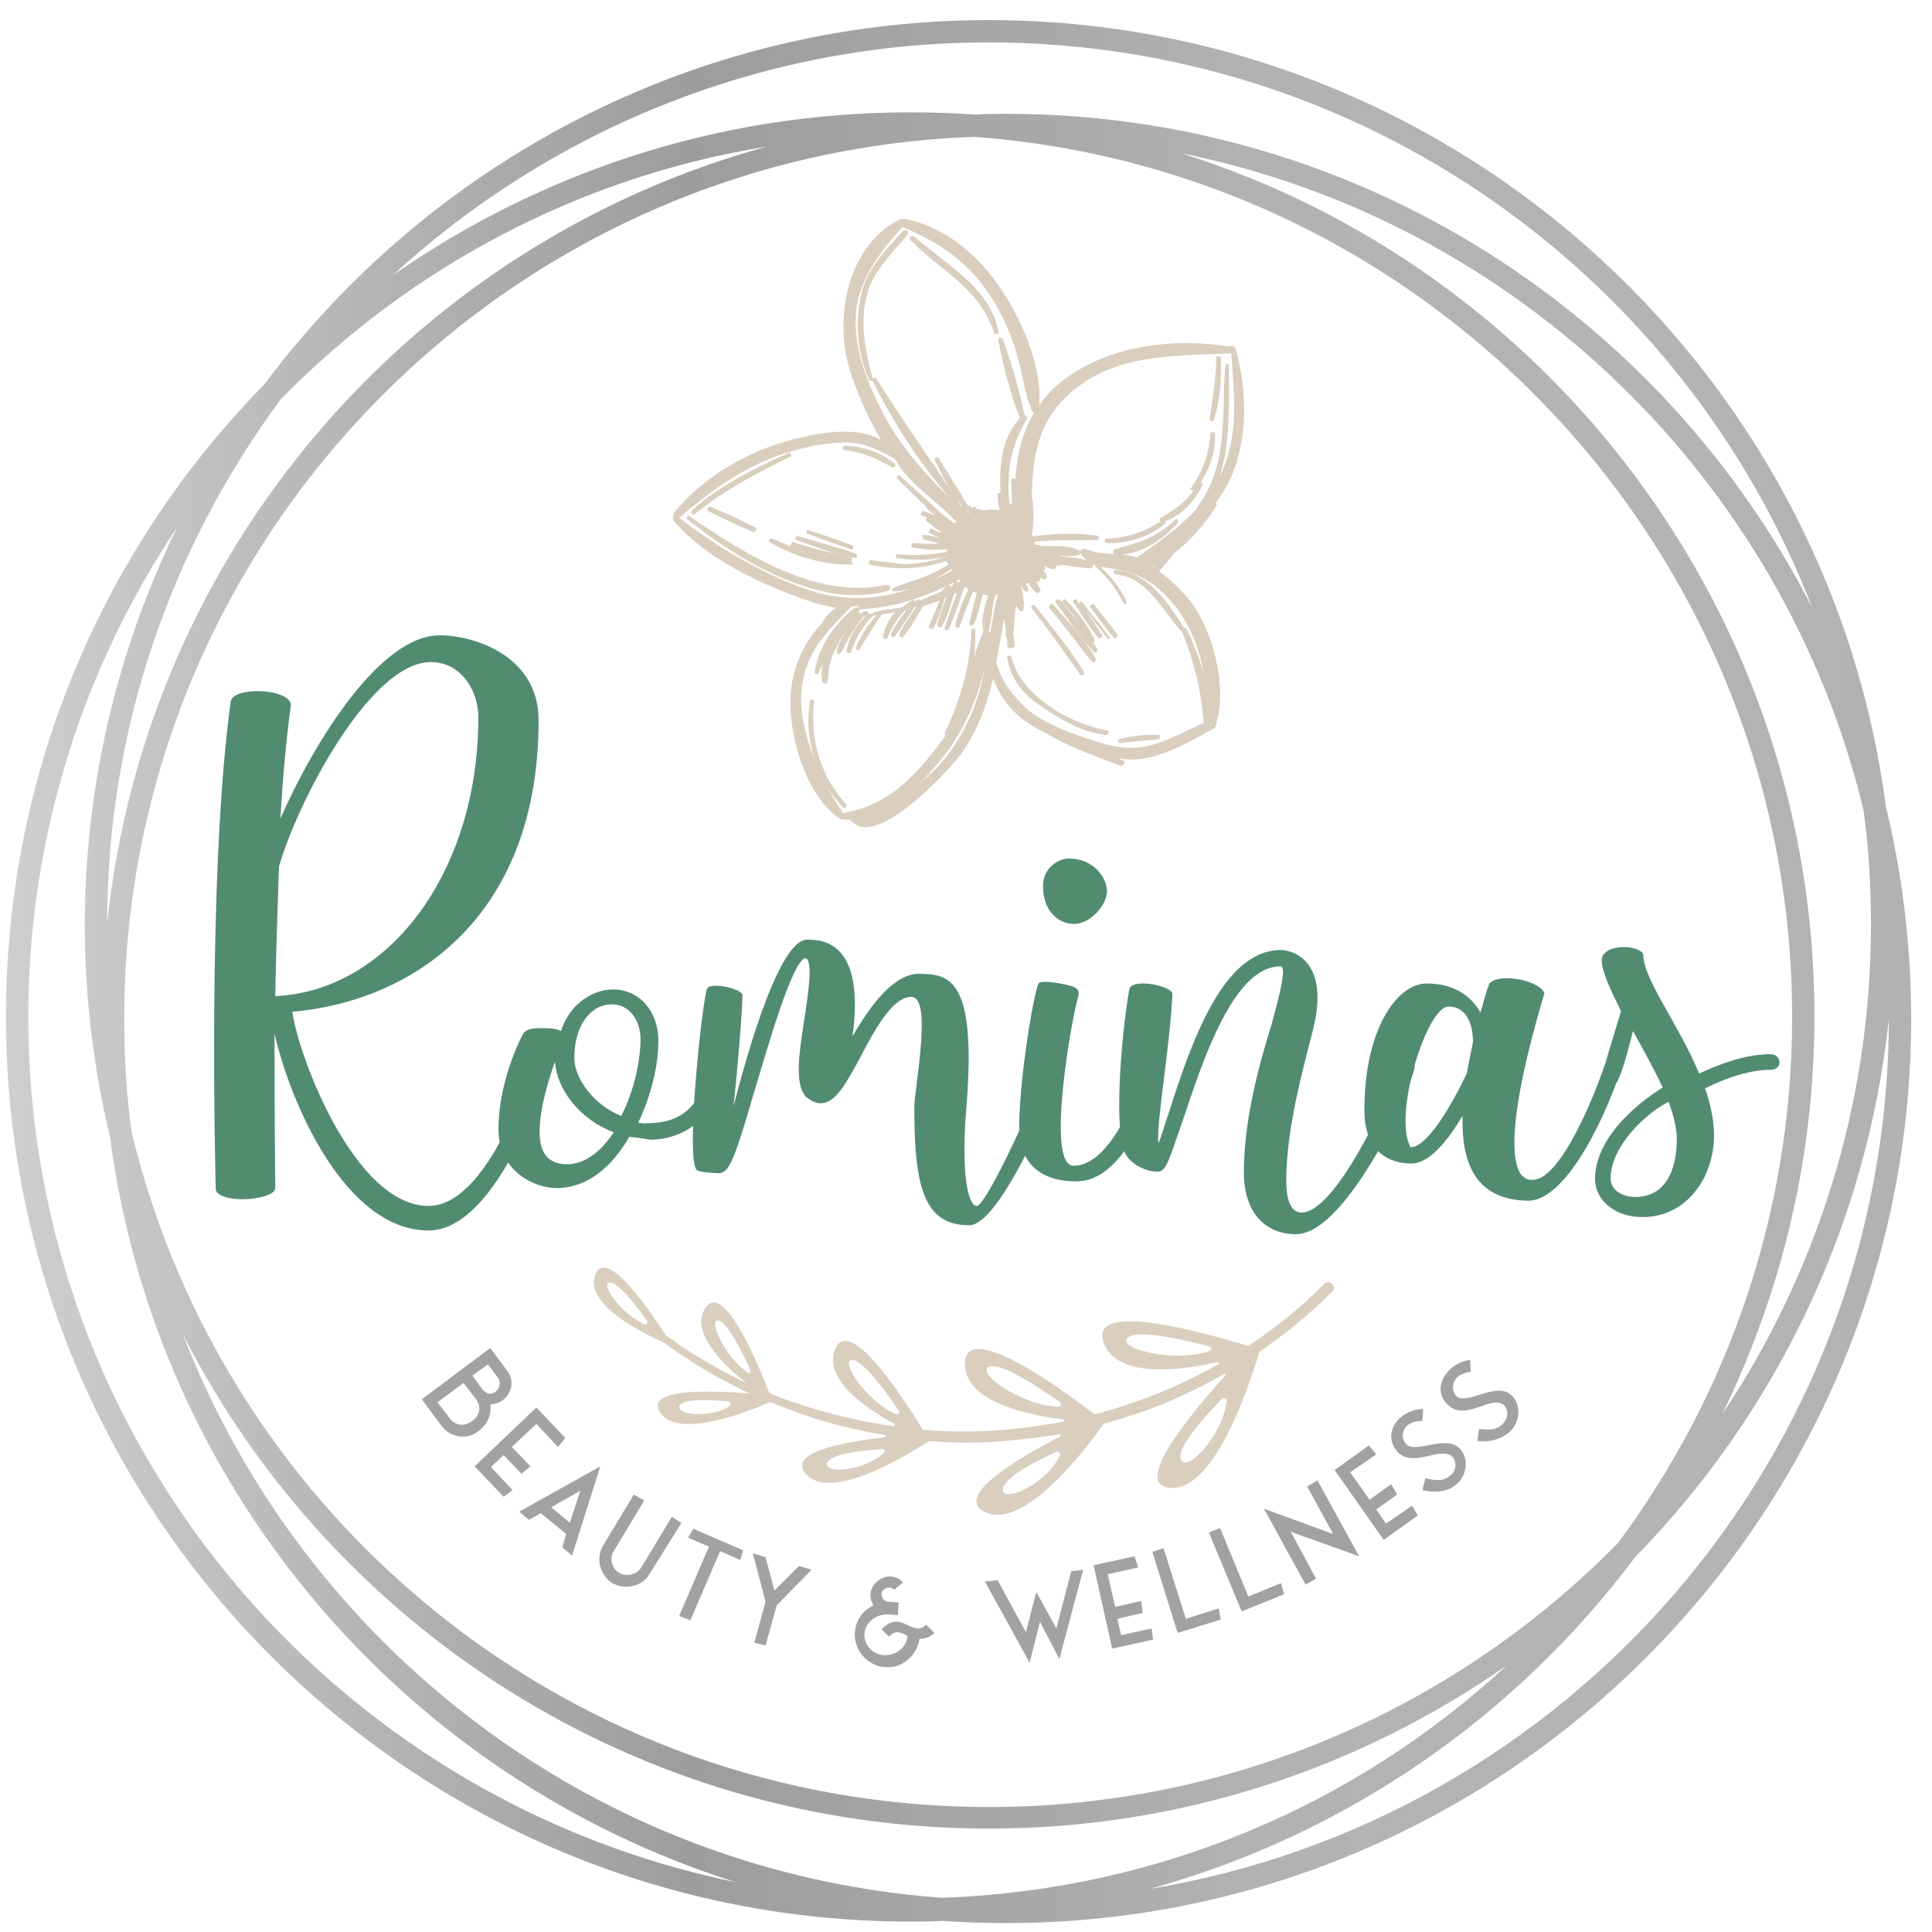 <?xml version="1.0" encoding="utf-8"?>
<!-- Generator: Adobe Illustrator 26.2.1, SVG Export Plug-In . SVG Version: 6.00 Build 0)  -->
<svg version="1.1" id="Ebene_1" xmlns="http://www.w3.org/2000/svg" xmlns:xlink="http://www.w3.org/1999/xlink" x="0px" y="0px"
	 viewBox="0 0 259.7 259.7" style="enable-background:new 0 0 259.7 259.7;" xml:space="preserve">
<style type="text/css">
	.st0{fill:url(#SVGID_1_);}
	.st1{fill:#A3A2A2;}
	.st2{fill:#DACEBF;}
	.st3{fill:#518C71;}
</style>
<linearGradient id="SVGID_1_" gradientUnits="userSpaceOnUse" x1="0.783" y1="130.598" x2="256.857" y2="130.598">
	<stop  offset="5.618000e-03" style="stop-color:#CECECE"/>
	<stop  offset="0.36" style="stop-color:#9D9D9C"/>
	<stop  offset="0.545" style="stop-color:#AAA9A9"/>
	<stop  offset="0.652" style="stop-color:#B2B2B2"/>
	<stop  offset="0.865" style="stop-color:#B4B4B4"/>
	<stop  offset="1" style="stop-color:#B2B2B2"/>
	<stop  offset="1" style="stop-color:#DADADA"/>
</linearGradient>
<path class="st0" d="M253.5,108.4C245.7,48.9,194.6,2.7,132.9,2.7C93.1,2.7,57.7,22,35.5,51.7C14,73.6,0.8,103.6,0.8,136.7
	c0,67,54.5,121.6,121.6,121.6c1.4,0,2.8,0,4.2-0.1c2.9,0.2,5.8,0.3,8.7,0.3c67,0,121.6-54.5,121.6-121.6
	C256.9,127.1,255.7,117.5,253.5,108.4z M251.5,124.3c0,24.3-7.4,47-20,65.8c7.9-16.2,12.4-34.3,12.4-53.5
	c0-54.3-35.8-100.5-85.1-116c45.1,9.1,81,43.9,91.7,88.3C251.2,114,251.5,119.1,251.5,124.3z M126.6,255.1
	c-46.6-3.4-85.8-33.8-102-75.7c20.1,39.4,61.1,66.4,108.3,66.4c25.9,0,49.8-8.1,69.6-21.9C182.4,242.5,155.8,254.1,126.6,255.1z
	 M132.9,242.9c-55.8,0-102.7-38.7-115.2-90.7c-0.7-5-1-10.1-1-15.3c0-64,50.9-116.3,114.3-118.5c61.3,4.5,109.9,55.8,109.9,118.3
	c0,26.5-8.7,50.9-23.4,70.7C196,229.3,166,242.9,132.9,242.9z M103.1,19.7C55.6,32.7,19.6,73.9,14.4,124.2
	c0-26.4,8.7-50.8,23.4-70.6C55.1,36,77.7,23.8,103.1,19.7z M243.6,81.7c-20.1-39.4-61.1-66.4-108.3-66.4c-1.4,0-2.8,0-4.2,0.1
	c-2.9-0.2-5.8-0.3-8.7-0.3c-25.9,0-49.8,8.1-69.6,21.9c21.1-19.4,49.3-31.3,80.1-31.3C183.3,5.7,226.5,37.3,243.6,81.7z M3.8,136.7
	c0-24.3,7.4-47,20-65.8c-7.9,16.2-12.4,34.3-12.4,53.5c0,9.8,1.2,19.3,3.4,28.5c6.2,47.3,39.7,86.1,84.1,100.1
	C44.7,241.9,3.8,194,3.8,136.7z M154.6,253.9c26.4-7.3,49.2-23.2,65.2-44.6c18.7-19.1,31.1-44.3,34.1-72.3
	C253.8,195.8,210.8,244.6,154.6,253.9z"/>
<g>
	<path class="st1" d="M59.3,191.6l-2.6-3.5l9.2-6.9l2.3,3.1c0.9,1.2,0.7,2.9-0.6,3.9c-0.5,0.4-1.1,0.5-1.7,0.6
		c0.2,1.2-0.3,2.6-1.5,3.5C62.9,193.6,60.5,193.3,59.3,191.6z M60.5,190.7c0.6,0.8,1.8,1.2,3,0.3c1.2-0.9,1.1-2.1,0.5-2.9l-1.7-2.2
		l-3.5,2.6L60.5,190.7z M65.6,183.4l-2.1,1.5l1.3,1.8c0.4,0.5,1.1,1,1.9,0.3c0.5-0.4,0.6-1.2,0.3-1.7L65.6,183.4z"/>
	<path class="st1" d="M66,197.2l2.9,3.1l-1.2,0.9l-3.9-4.1l8.3-7.9l3.9,4.1l-1,1.2l-2.9-3.1l-3.3,3.1l2.5,2.6l-1.2,1l-2.4-2.5
		L66,197.2z"/>
	<path class="st1" d="M76.9,209.1l-1.3-1.1l0.5-1.8l-3.4-2.8l-1.6,0.9l-1.3-1.1l10.9-6.1L76.9,209.1z M76.6,204.7l1.4-4.3l-3.9,2.2
		L76.6,204.7z"/>
	<path class="st1" d="M87.3,211.6c-0.9,1.6-3.2,2.2-5,1.2c-1.6-1-2.3-3.3-1.2-5.1l4.1-6.8l1.4,0.8l-4.1,6.8
		c-0.6,0.9-0.3,2.3,0.7,2.9c0.9,0.6,2.4,0.3,3-0.7l4.1-6.8l1.3,0.8L87.3,211.6z"/>
	<path class="st1" d="M96.8,208.5l-4,9.3l-1.5-0.6l4-9.3l-2.8-1.2l0.7-1.2l6.7,2.9l-0.4,1.3L96.8,208.5z"/>
	<path class="st1" d="M104.4,215.8l-1.5,5.4l-1.5-0.4l1.5-5.5l-1.7-6.5l1.7,0.5l1.2,4.5l3.3-3.3l1.7,0.5L104.4,215.8z"/>
	<path class="st1" d="M125.6,219.5c-0.5,0.5-1.2,0.8-2,0.8c-0.3,2.1-2.2,4-4.6,3.8c-2.2-0.1-4.2-2.1-4.1-4.6c0.1-1.6,1-3,2.5-3.7
		c-0.3-0.5-0.4-1-0.4-1.5c0.1-1.3,1.3-2.4,2.7-2.4c0.7,0,1.3,0.4,1.7,0.8l-1.2,1c-0.2-0.2-0.4-0.3-0.7-0.3c-0.5,0-1,0.4-1,0.9
		c0,0.4,0.3,1,0.9,1c0.5,0,0.9,0.1,1.4,0.1l-0.1,1.7c-0.5,0-1-0.1-1.4-0.1c-1.6,0-3,1.1-3.1,2.6c-0.1,1.5,1.1,2.8,2.7,2.9
		c1.6,0,2.9-1,3.1-2.6c-0.4-0.2-0.9-0.5-1.4-0.5c-0.4,0-0.8,0.3-1.1,0.6l-1-1c0.6-0.6,1.3-1.1,2.2-1c1,0.1,1.8,0.9,2.7,0.9
		c0.4,0,0.8-0.2,1.1-0.5L125.6,219.5z"/>
	<path class="st1" d="M139.8,218l-1.4,5.5l-6-10.9l1.7-0.2l3.8,7l1.4-5.4l2.7,4.9l2-7.7l1.6-0.2l-3.2,12L139.8,218z"/>
	<path class="st1" d="M150.7,219.8l4.1-0.9l0.2,1.5l-5.5,1.2l-2.5-11.2l5.5-1.2l0.5,1.5l-4.1,0.9l1,4.4l3.5-0.8l0.2,1.6l-3.4,0.8
		L150.7,219.8z"/>
	<path class="st1" d="M163.8,216.2l0.3,1.5l-5.8,1.8l-3.4-10.9l1.5-0.5l3,9.5L163.8,216.2z"/>
	<path class="st1" d="M172.2,212.8l0.4,1.5l-5.7,2.3l-4.4-10.6l1.5-0.6l3.8,9.2L172.2,212.8z"/>
	<path class="st1" d="M173.5,205.9l3.4,6.3l-1.4,0.8l-5.6-10.2l9.3,3.4l-3.5-6.4l1.4-0.8l5.6,10.2L173.5,205.9z"/>
	<path class="st1" d="M186.3,204.8l3.5-2.4l0.8,1.3l-4.6,3.3l-6.6-9.4l4.6-3.3l1,1.2l-3.5,2.4l2.6,3.7l2.9-2.1l0.8,1.4l-2.8,2
		L186.3,204.8z"/>
	<path class="st1" d="M191.2,200.3l0.4-1.6c1.3,0.3,2.4,0.5,3.4-0.4c1-0.9,0.6-2,0.3-2.4c-1.5-1.7-5.4,1.6-7.5-0.8
		c-1.3-1.5-0.9-3.4,0.5-4.6c0.8-0.7,2-1.1,3-1.1l-0.1,1.6c-0.8,0-1.6,0.2-2,0.6c-0.7,0.6-0.9,1.7-0.2,2.5c1.2,1.4,5.5-1.4,7.3,0.7
		c1.3,1.5,0.7,3.7-0.5,4.7C194.6,200.6,192.7,200.7,191.2,200.3z"/>
	<path class="st1" d="M198.6,193.7l0.2-1.6c1.4,0.1,2.4,0.2,3.3-0.8c0.9-1,0.4-2.1,0.1-2.4c-1.7-1.5-5.1,2.2-7.5,0
		c-1.5-1.3-1.3-3.2,0-4.6c0.7-0.8,1.9-1.4,2.9-1.5l0.1,1.6c-0.8,0.1-1.5,0.4-1.9,0.8c-0.6,0.7-0.7,1.8,0,2.5c1.4,1.2,5.3-2,7.3-0.2
		c1.5,1.3,1.1,3.6,0.1,4.7C202,193.5,200.1,193.9,198.6,193.7z"/>
</g>
<path class="st2" d="M179.1,172.6c-0.3-0.3-0.8-0.3-1.1,0c-3.1,3.1-6.5,5.9-10.2,8.3c0,0-0.1,0-0.1,0c-5.6-1.7-21.7-6.3-19.3-0.3
	c1.8,4.5,9.6,3.8,15.2,2.5c0.2,0,0.3,0.2,0.1,0.3c-1.8,1-3.6,2-5.5,2.8c-3.5,1.6-7.2,2.9-11,3.9c0,0-0.1,0-0.1,0
	c-4.5-3.5-17.5-12.9-17.4-6.7c0.1,4.8,7.6,6.7,13.2,7.4c0.2,0,0.2,0.3,0,0.3c-2.7,0.5-5.3,0.9-8,1.1c-3.6,0.3-7.2,0.3-10.8,0
	c0,0-0.1,0-0.1-0.1c-2.7-4.4-10-15.6-11.8-10.6c-1.4,3.8,3.8,7.6,8,9.9c0.1,0.1,0.1,0.3-0.1,0.3c-3.1-0.4-6.2-1.1-9.2-1.9
	c-2.5-0.7-5-1.5-7.4-2.5c0,0-0.1,0-0.1-0.1c-1.5-3.9-6.3-15.4-8.7-11.2c-1.8,3.1,2.3,7.3,5.6,9.9c-0.3-0.1-0.5-0.2-0.8-0.4l-2.7-1.4
	l-2.6-1.5l-2.6-1.6l-1.2-0.9l-0.6-0.4l-0.3-0.2c-2.3-3.6-8.1-12-9.5-8.1c-1.4,4,6.4,7.8,9.3,9.1c0,0,0,0,0,0l0.5,0.4l1.3,0.9
	l2.6,1.7l2.7,1.6l2.7,1.4c0.6,0.3,1.1,0.6,1.7,0.8c-5.5-0.4-14-0.7-12.1,2.5c2.2,3.6,11,0.3,14.8-1.3c0,0,0.1,0,0.1,0
	c2.3,0.9,4.6,1.8,7,2.5c2.7,0.8,5.5,1.4,8.3,1.9c0.2,0,0.2,0.3,0,0.3c-6,0.7-13,2.1-10.6,4.9c3.2,3.7,12.7-1.9,16.6-4.4c0,0,0,0,0,0
	c3.4,0.3,6.8,0.3,10.1,0c2.5-0.2,5-0.5,7.4-0.9c0.2,0,0.2,0.2,0.1,0.3c-6.4,3.3-14.1,8.1-10.2,10.1c5,2.6,12.9-7.4,16-11.7
	c0,0,0,0,0-0.1c3.6-1,7.2-2.2,10.6-3.8c1.9-0.9,3.8-1.8,5.6-2.9c0.1-0.1,0.3,0.1,0.2,0.2c-5.4,6-12.3,14.6-7.5,15.1
	c5.8,0.6,10.4-12.7,12.1-18.3c0,0,0,0,0,0c3.5-2.4,6.8-5.1,9.8-8.1C179.4,173.4,179.4,172.9,179.1,172.6z M162.6,181.6
	c-5.1,1.7-12.7-0.5-11-1.8c1.5-1.2,8.4,0.5,11,1.2C162.9,181.1,162.9,181.5,162.6,181.6z M142.3,189.1c-5.2-0.2-11.3-4.7-9.3-5.4
	c1.7-0.6,7.4,3.3,9.5,4.8C142.7,188.7,142.6,189.1,142.3,189.1z M114.6,182.8c1.5,0.1,4.9,4.8,6.2,6.8c0.2,0.3-0.1,0.6-0.4,0.5
	C116.3,188.2,112.8,182.8,114.6,182.8z M96.6,177.5c1.3,0.3,3.4,4.8,4.3,6.7c0.1,0.3-0.2,0.5-0.4,0.3
	C97.3,182.3,95.1,177.1,96.6,177.5z M86.6,178c-3.2-1.4-6-5.6-4.6-5.6c1.2,0,3.9,3.6,5,5.2C87.1,177.9,86.8,178.2,86.6,178z
	 M98.1,189c-2.8,1.8-7.5,1.1-6.7-0.1c0.7-1,4.9-0.7,6.6-0.5C98.2,188.5,98.3,188.8,98.1,189z M118.8,195.3c-2.8,2.6-8.3,2.8-7.6,1.3
	c0.6-1.3,5.5-1.7,7.4-1.8C118.9,194.7,119,195.1,118.8,195.3z M142.5,195.6c-1.9,4-7.8,6.5-7.7,4.6c0.1-1.7,5.3-4.2,7.3-5.1
	C142.3,195.1,142.6,195.4,142.5,195.6z M158.7,196.1c-0.5-1.7,3.9-6.4,5.6-8.1c0.2-0.2,0.6,0,0.6,0.3
	C164.3,193.2,159.3,198.2,158.7,196.1z"/>
<g>
	<path class="st3" d="M31,94.4c0.1-1.1,1.9-1.5,3.7-1.5c2.1,0,4.4,0.7,4.4,1.9c-0.6,4.4-1.1,9.7-1.4,15.2
		c4.6-10.4,13.4-24.6,21.4-24.6c4.7,0,13.3,2.8,13.3,11.4c0,26.6-17,37.8-33.1,39.2c0.8,6,8.4,26.1,18.3,26.1c6.9,0,12-13.1,14.1-19
		c0.1-0.5,0.7-0.8,1.3-0.7c0.6,0.2,0.9,0.8,0.7,1.4c-2.2,6.8-8.2,21.6-16.1,21.6c-11.3,0-18.7-17.5-20.7-26.5
		c0,11.8,0.1,20.7,0.1,20.8c0,0.9-2.3,1.5-4.4,1.5c-1.9,0-3.6-0.5-3.6-1.4C29,159.3,27.8,117.7,31,94.4z M64.3,96.4
		c0-3.4-2.2-7.4-6.4-7.4c-8.2,0-18,19-20.4,27.5c-0.2,5.8-0.4,11.8-0.5,17.4C52.2,133.2,64.3,117.3,64.3,96.4z"/>
	<path class="st3" d="M84.6,152.8c-2.3,4-5.6,6.9-9.8,6.9c-2.9,0-7.8-2.2-7.8-7.9c0-6.2,2.8-11.9,3.3-12.8c0.4-0.7,1.4-0.8,2.5-0.8
		c1.2,0,2.2,0.1,2.6,0.4c1.3-4,4.6-5.6,7-5.6c3.5,0,6.1,2.9,6.1,6.9c0,3.2-0.9,7.2-2.7,11c0.4,0.1,0.7,0.1,0.9,0.1
		c4.9,0,7.2-2,9.1-7.9c0.2-0.6,0.9-1.2,1.5-1.1c0.6,0.2,0.9,0.8,0.7,1.5c-1.6,6.3-5.6,9.7-10.7,9.7C86.4,153,85.4,152.9,84.6,152.8z
		 M74.6,142.7c-1.4,4-3,9.8-1.4,12.4c0.6,0.9,1.6,1.4,3,1.4c2.6,0,4.7-1.9,6.3-4.3C77.7,150.4,74.8,146.2,74.6,142.7z M86.1,139.7
		c0-2.3-1.3-4.7-3.9-4.7c-2.6,0-5,2.6-5,7.2c0,2.8,2.7,6.4,6.3,7.8C85.3,146.6,86.1,142.3,86.1,139.7z"/>
	<path class="st3" d="M140.8,143.1c0.1-0.6,0.7-0.8,1.3-0.7c0.6,0.2,0.9,0.8,0.7,1.4c-1.4,4.4-8.5,20.9-12.5,20.9
		c-6,0-7.4-4.9-7.4-15.8c0-2.6,2.5-14.9-0.4-14.9c-2.6,0-5,4.6-6.9,8.2c-1.9,3.5-3.3,6.1-5.3,6.1c-0.7,0-1.4-0.4-2-0.9
		c-1.5-1.8-0.9-5.7-0.2-10.3c0.5-3.2,1.3-8.3,0.1-8.3c-1.8,0.6-5.1,12.3-6.8,17.9c-2.7,9.3-3.4,11-4.8,11c-0.4,0-2.8-0.1-3-0.5
		c-1.4-2,0.7-21.7,1.4-24.2c0.1-0.4,0.6-0.5,1.3-0.5c1.4,0,3.6,0.7,3.5,1.3c0,1.8-0.6,9.5-1.2,14.9c1.1-4.2,5.8-22.4,9.9-22.4
		c2.2,0,7.8,0.4,6.1,13c2.3-4,5.5-8.4,8.9-8.4c4.2,0,7.8,0.7,6.4,18c-0.7,8.2,0.1,13.2,1.4,13.2C132.7,162,139.6,146.6,140.8,143.1z
		"/>
	<path class="st3" d="M154.1,143.2c0.1-0.5,0.6-0.7,0.9-0.7c0.8,0,1.3,0.7,1.1,1.4c-1.5,4.7-5.1,14.9-11.4,14.9
		c-7.7,0-7.7-6-7.7-7.2c0-6.5,1.9-17.9,2.6-19.4c0.4-0.6,4.3,0.2,4.8,0.5c0.6,0.2,0.7,0.8,0.5,1.4c-0.8,2.6-4.4,22.6-0.6,22.6
		C149.4,156.7,152.9,146.8,154.1,143.2z M143.7,115.4c3.3,0,5.1,2.6,5.1,4.4c0,1.9-2.3,4.4-4.4,4.4c-2.2,0-4.2-1.8-4.2-5.1
		C140.2,116.7,142.2,115.4,143.7,115.4z"/>
	<path class="st3" d="M188.1,143.1c0.1-0.5,0.7-0.8,1.3-0.7c0.6,0.2,0.9,0.8,0.7,1.4c-0.2,0.7-1.3,3.9-2.9,7.4
		c-3.3,6.3-8.5,14.7-13,14.7c-4.2,0-7-3-7-8.3c0-7.1,2.1-14.7,3.7-19.8c0.9-3.4,2.2-7.9,1.2-7.9c-6.2,0-10.3,12.3-13,20.4
		c-2,5.7-2.3,7.2-3.5,7.2c-1.5,0-3.4-0.9-4.2-2.2c-1.8-2.6-0.7-16.1,0.4-22.3c0.1-0.6,0.9-0.8,1.9-0.8c1.6,0,3.9,0.7,3.9,1.4
		c-0.4,7.8-2.1,16.6-1.9,20.1c0.5-1.1,0.9-2.7,1.4-4.1c3-9.3,7.2-21.9,15.1-21.9c1.2,0,6.7,1.1,4.3,10.7c-1.4,5.5-3.6,13.4-3.6,20.3
		c0,2.6,0.6,4.3,2.1,4.3C179.5,162.9,186.5,147.9,188.1,143.1z"/>
	<path class="st3" d="M196.6,150c-2,3.3-4.4,6.4-6.9,6.4c-1.9,0-6.3-0.7-6.3-7.2c0-10.7,4.3-17,8.4-17c3.3,0,5.8,1.4,7.2,3.9
		c0.4-1.3,0.7-2.6,1.2-3.9c0.5-0.5,1.3-0.7,2.3-0.7c2.1,0,4.6,0.8,5.1,2c-5,16.8-4.4,22.5-3.2,24.3c0.5,0.6,0.9,0.8,1.6,0.8
		c3.9,0,8.5-11.9,9.7-15.4c0.2-0.6,0.8-0.8,1.4-0.7c0.6,0.2,0.8,0.9,0.7,1.5c-1.5,4.7-6.9,17.4-12.4,17.4
		C199.1,161.3,196.4,157.4,196.6,150z M197.2,144.2c0.2-1.3,0.5-2.7,0.8-4.1c0-2.3-0.8-4.8-3.3-4.8c-2.9,0-7.5,14.6-5.1,18.9
		C191.7,154.3,195,148.9,197.2,144.2z"/>
	<path class="st3" d="M218.3,127.3c1.3,0,2.6,0.5,2.6,1.1c0,3.2,4.7,9.2,7.5,15.9c2-0.9,5.8-2.6,9.6-2.6c0.7,0,1.2,0.5,1.2,1.1
		c0,0.6-0.5,1-1.2,1c-3.4,0-7,1.6-8.8,2.5c0.7,2.1,1.2,4.2,1.2,6.3c0,5.7-3.7,11-9.6,11c-4,0-6.4-2.5-6.4-5.1c0-6.1,6.9-11,9.1-12.3
		c-1.2-2.6-2.6-5.1-4-7.6c-0.8,3.3-1.6,5.8-1.9,6.3c-0.2,0.7-0.7,1.2-1.1,1.2c-0.2,0-0.5-0.1-0.5-0.1c-0.6-0.2-0.9-0.7-0.7-1.3
		c0.2-0.9,1.4-4.8,2.6-8.8c-1.4-2.8-2.6-5.3-2.6-6.9C215.4,127.8,216.9,127.3,218.3,127.3z M216.5,158.4c0,1.8,1.9,2.5,3.3,2.5
		c3.9,0,5.6-3.3,5.6-7.9c0-1.4-0.5-3.2-1.1-4.9C221.1,149.7,216.5,154.2,216.5,158.4z"/>
</g>
<g>
	<path class="st2" d="M166.1,46.9c-0.1-0.2-0.2-0.3-0.4-0.4c-0.2,0-0.3,0-0.4,0.1c-7-1.2-16.6-0.4-23.1,5.1c-1,0.8-1.8,1.8-2.5,2.8
		c0.4-5.3-2.5-12-5.6-16.3c-3.4-4.8-8-8-12.6-8.8c-0.1,0-0.3,0-0.4,0.1c-0.1,0-0.3,0-0.4,0.1c-6.8,3.7-8.5,12.9-6.6,19.7
		c0.9,3.1,2.4,6.5,4.3,9.8c-3.2-1.7-7.4-1.1-11.1-0.2c-6.8,1.6-12.7,5.2-16.7,10c-0.1,0.1-0.1,0.3-0.1,0.5c0,0,0,0,0,0
		c-0.1,0.1-0.1,0.3,0,0.5c4.9,6,14.6,9.7,18.6,11c1.1,0.4,2.2,0.6,3.3,0.8c-0.9,0.6-1.6,1.3-1.9,2.1c-2.1,2.1-3.7,5.3-4.1,8.4
		c-0.8,5.5,1.6,14.1,6,17.5c0.1,0.1,0.2,0.1,0.3,0.1c0,0.1,0.1,0.3,0.3,0.3c0.4,0.1,0.8,0.1,1.3,0.1c0.5,0.6,1.2,1,2,1c0,0,0,0,0,0
		c4.2,0,11.2-7.7,12.7-9.6c2-2.7,3.5-6.1,4.5-10.4c1.2,3.3,3.5,5.7,7.2,7.4c2.6,1.6,5.6,2.7,8.5,3.8c0.5,0.2,1,0.4,1.4,0.5
		c0.2,0.1,0.4,0,0.5-0.2c0.1-0.2,0-0.4-0.2-0.5c-0.2-0.1-0.4-0.2-0.6-0.3c1,0.2,2.1,0.3,3.2,0.1c2.9-0.4,6.4-2.2,8.9-3.7
		c0.2,0,0.3-0.1,0.4-0.2c0,0,0,0,0,0l0.4-0.2c0.2-0.1,0.3-0.4,0.3-0.7c1.5-5-0.5-12.2-3.2-16c-1.2-1.6-2.8-3.2-4.5-4.4
		c0.5-0.6,1.1-1.2,1.6-1.9l0.4-0.5c2.1-1.6,4-3.7,5.7-6.4c0.1-0.1,0.1-0.3-0.1-0.4c0.9-1.1,1.5-2.3,2.1-3.5
		C167.6,59.4,167.8,52.9,166.1,46.9z M155.2,75.9C155.2,75.9,155.2,75.9,155.2,75.9l-0.2,0.3c0,0-0.1,0-0.1,0
		C155,76,155.1,75.9,155.2,75.9z M121.3,30.5c5.5,2.3,9.1,5.1,11.7,9.1c1.5,2.2,2.7,4.8,3.6,7.7c0.3,1,0.6,2.2,0.8,3.2
		c0.3,1.6,0.7,3.2,1.3,4.7c0.1,0.1,0.1,0.2,0.3,0.3c-1.5,2.5-2.3,5.4-2.5,8.9c-0.1-0.1-0.2-0.1-0.3-0.1c-0.2,0-0.3,0.2-0.3,0.3
		c0.1,0.9,0.1,1.9,0.1,2.8c0,0.2,0,0.4,0,0.6c0-0.1-0.1-0.1-0.1-0.2c0-0.1-0.1-0.1-0.2-0.2c-0.1-1-0.2-2-0.1-3c0-3.3,1-5.7,2.4-8.3
		c0.1-0.1,0-0.3-0.1-0.4c0,0-0.1-0.1-0.2-0.1c-0.7-3.7-1.9-7.4-2.9-10.2c-0.1-0.2-0.2-0.2-0.4-0.2c-0.2,0-0.3,0.2-0.2,0.4
		c0.6,3,1.5,6.9,2.9,10.4c-2.5,2.6-2.8,6.6-2.6,10l-0.4,0.1l0,0.2c0,0.7,0.1,1.4,0.3,2.1c0,0,0,0,0,0c-0.4-0.1-0.8-0.1-1.2-0.1
		c-0.4,0-0.9,0.1-1.3,0.1c0,0,0,0-0.1-0.1c-0.1-0.1-0.3-0.1-0.4-0.1c0,0-0.1,0.1-0.1,0.1c0-0.1-0.1-0.1-0.1-0.2
		c-0.1-0.2-0.3-0.2-0.5-0.1c-0.1,0-0.1,0.1-0.1,0.1c0-0.1-0.1-0.1-0.1-0.2l-0.2-0.2l-0.2,0.1c0,0,0,0,0,0c-0.5-0.9-1.1-1.9-1.7-2.8
		c-0.7-1.2-1.5-2.4-2.2-3.6c-0.1-0.1-0.2-0.2-0.4-0.1l-0.2,0.2l0.1,0.2c0.6,1.3,1.4,2.9,2.4,4.4c-2.9-4.3-6.7-9.7-10.3-15.4
		l-0.2-0.2l-0.2,0.1c-0.1,0.1-0.2,0.2-0.1,0.4c2.8,5.7,6.5,11.3,10.4,15.8c-0.1-0.1-0.1-0.2-0.2-0.2c-2.9-2.9-6-6.2-8.4-10.5
		c-2.4-4.5-4.8-9.9-3.9-15.4C116.1,36.6,118.6,33.6,121.3,30.5z M130.1,68.6c0.1,0.2,0.2,0.4,0.2,0.5c-0.1-0.2-0.2-0.3-0.3-0.5
		L130.1,68.6z M132.4,89.6c-0.3,1.5-0.6,3-1.1,4.4c-1.2,3.6-3.1,6.9-5.6,9.4c-0.5,0.5-1.4,1.3-2.4,2.2c1-0.9,1.8-1.9,2.7-2.9
		C129.1,99.1,131.2,94.7,132.4,89.6z M142.1,75.1C142.1,75.1,142.1,75.1,142.1,75.1L142.1,75.1L142.1,75.1z M128.9,77.9
		c0.1,0.1,0.1,0.1,0.2,0.2c-0.1,0.1-0.3,0.2-0.4,0.2l0,0c0-0.1,0-0.2-0.1-0.3C128.7,78,128.8,77.9,128.9,77.9z M139.8,75.6
		C139.8,75.6,139.8,75.6,139.8,75.6C139.8,75.6,139.8,75.6,139.8,75.6C139.8,75.6,139.8,75.6,139.8,75.6z M128.2,78.3
		c0,0.1-0.1,0.2-0.1,0.3l0,0.1c-0.1,0.1-0.2,0.1-0.3,0.2c0-0.1-0.1-0.1-0.1-0.2l-0.2-0.1C127.6,78.6,127.9,78.4,128.2,78.3z
		 M133.3,82.6c0.1-0.8,0.2-1.6,0.4-2.3c0-0.1,0.1-0.3,0.2-0.4c0.1,0,0.1,0,0.2,0c-0.4,1.7-0.7,3.5-1,5.2c0-0.1-0.1-0.2-0.2-0.3
		C133.1,84.1,133.2,83.3,133.3,82.6z M129.3,68c0,0-0.1,0-0.1,0c-0.1-0.1-0.2-0.2-0.2-0.3l-0.2-0.2c0-0.1,0.1-0.2,0-0.3
		C128.9,67.5,129.1,67.7,129.3,68z M128.4,67.7C128.4,67.7,128.4,67.7,128.4,67.7c-0.1,0-0.1,0-0.1,0
		C128.4,67.7,128.4,67.7,128.4,67.7z M105.3,61c2.5-0.8,5.1-1.4,7.6-1.5c2.9-0.2,4.8,0.8,7.1,2l0.2,0.1c0.3,0.4,0.6,0.8,0.8,1.2
		c1.2,1.7,2.9,3.1,4.5,4.5c1.1,0.9,2.2,1.9,3.1,2.9c-0.1,0-0.2,0-0.3,0.1c0,0,0,0,0,0.1c-0.5-0.4-1.1-0.9-1.8-1.4
		c-1.9-1.8-3.8-3.5-5.5-5l-0.2-0.2l-0.3,0.4l0.2,0.2c1.5,1.5,2.7,2.7,3.9,3.8l0,0.2l0.1,0.1c0.3,0.3,0.7,0.5,1,0.8
		c-0.5-0.2-1-0.4-1.5-0.6c-0.2,0-0.3,0-0.4,0.2c-0.1,0.1,0,0.3,0.1,0.4l0.3,0.1c0.2,0.1,0.3,0.2,0.5,0.2c-0.1,0-0.1,0.1-0.2,0.1
		c-0.1,0.1-0.1,0.3,0.1,0.4c0.6,0.4,1.1,0.9,1.7,1.3c0.1,0.1,0.1,0.1,0.2,0.2c0,0-0.1,0-0.1,0c-0.4-0.2-0.8-0.3-1.1-0.5
		c-0.1-0.1-0.3,0-0.4,0.2l-0.1,0.3l0.2,0.1c0.4,0.2,0.7,0.3,1.1,0.5c0.1,0,0.1,0.1,0.2,0.1c-0.7-0.2-1.4-0.3-2-0.4
		c-0.2,0-0.3,0.1-0.3,0.2l0,0.3l0.2,0.1c0.7,0.2,1.4,0.4,2.1,0.6c-1.2,0-2.3,0-3.5-0.1c-0.1,0-0.3,0.1-0.3,0.2l0,0.3l0.2,0.1
		c1.5,0.3,3.1,0.4,4.6,0.2c0,0,0,0.1,0,0.1c0,0,0,0,0,0l-0.1,0l0.1,0.1c0,0.1,0,0.1,0,0.2c-2.3,0.4-4.5,0.5-6.6,0.3l-0.2,0l-0.1,0.5
		l0.2,0c2.3,0.4,4.7,0.3,6.9-0.2c0,0,0,0,0,0l-0.1,0c-1.6,0.5-3.3,0.9-5.1,1c-0.9,0.1-1.8-0.1-2.7-0.2c-0.6-0.1-1.2-0.1-1.8-0.2
		l-0.7-0.1c-0.2,0-0.3,0.1-0.3,0.2l0,0.3l0.2,0.1c3.6,0.8,7.1,0.6,10.2-0.5c0,0,0,0.1,0.1,0.1l0,0.1c0.1,0.1,0.2,0.2,0.2,0.3
		c-0.9,0.5-1.7,1-2.5,1.3c-0.8,0.4-1.6,0.7-2.4,0.9c-0.8,0.3-1.7,0.6-2.5,0.9c-0.1,0.1-0.2,0.2-0.2,0.3c0,0.1,0.2,0.2,0.3,0.2
		c0,0,0,0,0,0c2.3-0.1,4.8-1.1,7.7-3c0,0.1,0.1,0.1,0.1,0.2c-7.2,3.9-13.6,4.7-19.9,2.4c-5.8-2.1-11.5-5.4-16.8-9.5c0,0,0,0,0,0
		C95.1,66.4,99.5,62.9,105.3,61z M127.2,78.8L127.2,78.8c-0.1,0.1-0.2,0.2-0.2,0.2l-0.1,0l-0.1,0.2c0,0.1-0.1,0.1-0.1,0.2l0,0
		c-0.5,0.3-1.1,0.5-1.6,0.7c-0.5,0.2-0.9,0.4-1.4,0.6c0,0,0-0.1-0.1-0.1l-0.2-0.1l-0.2,0.2c-0.1,0.1-0.1,0.1-0.2,0.2l0-0.1l-0.2-0.2
		l-0.2,0.1c-0.5,0.3-0.9,0.6-1.4,1c-1.1,0.1-2.3,0.2-3.6,0.6l-0.1,0l-0.1,0.1c-0.2,0.1-0.5,0.1-0.7,0.2c0.1-0.1,0.1-0.3-0.1-0.4
		c-0.1-0.1-0.3-0.1-0.5,0c-0.1,0.1-0.2,0.2-0.4,0.3l-0.2-0.2l0,0c0,0-0.1,0-0.1-0.1l0.2-0.3C120,81.7,123.9,80.4,127.2,78.8z
		 M122.1,81.9c0.1-0.1,0.2-0.2,0.3-0.2c-0.1,0.1-0.2,0.2-0.3,0.3C122.1,82,122.1,82,122.1,81.9C122.1,82,122.1,81.9,122.1,81.9z
		 M161.9,90.9c-0.6-2.2-1.4-4.3-2.4-6.4c0-0.1-0.2-0.1-0.3-0.1c0,0,0,0,0,0l-0.1-0.1c-2.2-3.4-4.7-7.3-9.1-7.7
		c-0.2,0-0.3,0.1-0.3,0.3c0,0.2,0.1,0.3,0.3,0.3c3.3,0.4,5,2.8,6.9,5.3c0.6,0.8,1.2,1.6,1.8,2.3c0.1,0.1,0.1,0.1,0.2,0.1
		c1.6,4,2.6,8,2.9,12.3c-0.8,0.3-1.5,0.7-2.2,1c-1.2,0.6-2.4,1.1-3.7,1.6c-3.3,1.2-5.8,0.8-9.4-0.4c-3.2-1.1-6.3-2.2-8.7-4.3
		c-0.8-0.8-1.6-1.7-2.5-2.9c-0.5-0.9-1-1.8-1.3-2.9c0-0.1-0.1-0.1-0.1-0.2c0.4-2,0.7-4,1.1-5.9c0.1,0.5,0.1,1,0.2,1.5
		c0,0.1,0,0.1,0,0.2c0,0.1,0,0.2,0,0.3l0,0.2l0,0c0,0.1,0.1,0.3,0.1,0.4l0.1,0.2l0,0.3c0,0.2,0,0.3,0,0.5c0,0.2,0.1,0.3,0.3,0.3
		l0.2,0c0.1,0,0.1,0,0.2,0c0.2,0,0.3-0.2,0.3-0.4c0-0.3-0.1-0.6-0.1-0.9l-0.1-0.4c0.1-1.3,0.2-2.6,0.3-3.8c0.1,0,0.2-0.1,0.2-0.1
		c0,0,0,0.1,0,0.1c0,0.1,0.1,0.2,0.2,0.2c0,0,0,0.1,0,0.1c0.1,0.2,0.2,0.3,0.4,0.3c0.2,0,0.3-0.2,0.3-0.4c0.1-0.9-0.1-2.1-0.4-3.2
		c0.1,0.3,0.3,0.5,0.5,0.8c0.1,0.1,0.3,0.2,0.4,0.1c0.1-0.1,0.2-0.2,0.1-0.4c-0.1-0.2-0.2-0.5-0.3-0.7c0,0,0,0,0,0
		c0.1,0,0.1,0,0.2,0c0,0,0.1-0.1,0.1-0.1c0.3,0.5,0.6,1,1,1.3c0.1,0.1,0.2,0.1,0.3,0.1c0.1,0,0.1,0,0.2-0.1c0.2-0.1,0.2-0.3,0.1-0.5
		c-0.2-0.3-0.3-0.6-0.5-0.9c0.1,0,0.2,0,0.3,0c0.2-0.1,0.3-0.4,0.2-0.6c0,0,0,0,0,0c0.1,0.1,0.2,0.1,0.3,0.2
		c0.2,0.1,0.4,0.1,0.5-0.1c0.1-0.2,0.1-0.4,0-0.6c-0.1-0.1-0.2-0.2-0.3-0.3c0,0,0-0.1,0.1-0.1c0.1-0.2,0.1-0.4,0-0.6
		c0.4,0.2,0.8,0.4,1.2,0.4c0.2,0,0.3-0.1,0.4-0.3c0-0.1,0.1-0.2,0.1-0.2c0.1,0,0.2,0,0.3,0c0.2,0,0.3,0,0.4-0.1l0.5,0.1
		c1.1,0.2,2.2,0.3,3.3,0.4c0.2,0,0.3-0.1,0.3-0.3c0-0.1,0-0.1,0-0.2c0.1,0,0.3,0.1,0.4,0.1l-0.1,0.1l0.2,0.2
		c1.5,1.3,2.6,2.8,3.6,4.7c0,0.1,0.1,0.2,0.2,0.2c0,0,0.1,0,0.1,0l0.2-0.2l-0.1-0.2c-0.8-1.7-2-3.3-3.5-4.6c3.1,0.4,5.3,0.8,7.9,3
		c3.8,3.3,6,8.2,6.4,14.7C162.4,92.8,162.2,91.9,161.9,90.9z M164,63.9c0,0.1-0.1,0.1-0.1,0.2c1.4-4.1,1.3-8.8,1.3-13.1
		c0-0.6,0-1.2,0-1.8l0-0.3l-0.2,0c-0.1,0-0.3,0.1-0.3,0.3c-0.1,1.5-0.2,3-0.2,4.5c-0.1,3.8-0.2,7.7-1.7,11.2
		c-0.5,1.2-1.2,2.4-2.1,3.7c-2.3,2.4-5,4.3-7.7,6.2l-0.2,0.1c-1-0.3-2.1-0.4-3.1-0.4c-1.3-0.1-2.5-0.2-3.8-0.7
		c-0.2-0.1-0.5,0-0.6,0.2c-0.1,0.2-0.1,0.4,0,0.5c0.3,0.3,0.5,0.6,0.8,0.8c-1.1-0.3-2.4-0.4-3.6-0.5l0,0c0,0-0.1-0.1-0.1-0.1
		c0,0,0,0,0.1,0c0.8,0.1,1.7,0.1,2.5-0.1c0.1,0,0.2-0.1,0.2-0.3l0-0.2l-0.1-0.1c-1.1-0.6-2.4-0.6-3.7-0.6l-0.4,0c-0.3,0-0.6,0-0.9,0
		c-0.3-0.1-0.7-0.2-1-0.2c0-0.1,0-0.3-0.1-0.4c2.6-0.2,5.2-0.2,7.9-0.2l0.5,0c0.2,0,0.3-0.1,0.3-0.3c0-0.2-0.1-0.3-0.3-0.3
		c-2.6-0.4-5.5-0.3-8.6,0.1c0-0.1-0.1-0.2-0.1-0.3c0.2-0.8,0.2-1.6,0.2-2.3c0-0.9,0-1.9-0.2-2.8c0.1-5.7,1-10.2,5.1-13.8
		c5.4-4.8,11.9-5,18.8-5.3c1,0,1.9-0.1,2.9-0.1C165.9,53.1,166.6,58.8,164,63.9z M113.1,108.9c-0.7-0.9-1.3-2-2-3.3
		c0.6,1.1,1.4,2,2.2,2.9c0.1,0.1,0.1,0.1,0.2,0.1c0.1,0,0.1,0,0.2-0.1c0.1-0.1,0.1-0.3,0-0.4c-3.4-3.9-4.8-8.4-4.3-13.7l0-0.3
		l-0.5-0.1l0,0.2v0c-0.5,2.8-0.2,5.7,0.8,8.4c-1.2-2.9-2.1-6.1-2-9c0.2-5.4,3-8.3,6.6-11.9l0.2-0.2c0.3,0,0.7,0,1,0l-0.2,0.2
		c-0.1-0.1-0.2-0.1-0.4,0c-2.8,2.1-4.9,5.4-5.4,8.6c0,0.2,0.1,0.3,0.2,0.3c0,0,0,0,0.1,0c0.1,0,0.2-0.1,0.3-0.2
		c0.1-0.4,0.2-0.7,0.4-1c-0.1,0.8-0.1,1.6,0.1,2.3c0,0.1,0.2,0.2,0.3,0.2c0,0,0,0,0,0c0.2,0,0.3-0.1,0.3-0.2c0.1-0.5,0.2-1,0.2-1.5
		c0-0.4,0.1-0.8,0.2-1.1c0.1-0.5,0.3-1,0.5-1.5c0.3-0.4,0.5-0.9,0.7-1.3c0.2-0.5,0.5-0.9,0.8-1.4c0.1-0.1,0.2-0.2,0.2-0.3
		c-0.6,1-1.1,1.9-1.3,2.9c0,0.2,0,0.3,0.2,0.4c0,0,0.1,0,0.1,0c0.1,0,0.2-0.1,0.3-0.2c0.9-1.9,1.9-3.5,3-4.8c0.1,0,0.2,0,0.3-0.1
		c-1.4,1.3-2.3,3-2.6,4.6l0,0.3l0.5,0.1l0.1-0.2c0.8-2.2,1.7-3.7,3.1-4.9c0.1,0,0.2,0,0.3,0c-1.2,1.4-2.2,2.9-2.7,4.3l0,0
		c-0.1,0.1,0,0.3,0.1,0.4c0,0,0.1,0,0.1,0c0.1,0,0.2,0,0.2-0.1c0.4-0.6,0.8-1.3,1.2-1.9c0.6-0.9,1.2-1.9,1.8-2.8c0,0,0,0,0,0
		c0,0,0.1,0,0.1,0c0.6-0.1,1.1-0.2,1.7-0.3c-0.9,1-1.4,2.1-1.6,3.3c0,0.1,0.1,0.3,0.2,0.3l0.3,0l0.1-0.2c0.7-1.6,1.4-2.7,2.3-3.6
		l0.2,0c-0.8,1-1.5,2-2,3.1c-0.1,0.2,0,0.3,0.1,0.4c0.1,0.1,0.3,0,0.4-0.1c0.6-0.8,1.2-1.7,1.8-2.6c0.3-0.4,0.6-0.9,0.9-1.3
		c0,0,0.1,0,0.1,0c0,0,0,0,0.1,0c-0.2,0.2-0.3,0.5-0.5,0.7c-0.7,0.9-1.3,1.9-1.8,2.9c-0.1,0.1,0,0.3,0.1,0.4c0.1,0,0.1,0.1,0.2,0.1
		c0.1,0,0.2,0,0.2-0.1c0.7-0.8,1.3-1.8,1.9-2.8c0.2-0.4,0.5-0.8,0.7-1.2l0,0c0,0,0-0.1,0-0.1c0.8-0.2,1.6-0.5,2.3-0.8
		c-0.1,0.3-0.2,0.5-0.3,0.8c-0.2,0.5-0.4,1-0.6,1.4c-0.2,0.4-0.3,0.8-0.5,1.2c-0.1,0.2,0,0.3,0.2,0.4c0.2,0.1,0.3,0,0.4-0.1
		c0.6-1.2,1.1-2.5,1.5-4c0.1,0,0.1-0.1,0.2-0.1c0,0.1-0.1,0.2-0.1,0.3c-0.4,1.1-0.8,2.2-1.1,3.3c0,0.2,0,0.3,0.2,0.4
		c0.1,0.1,0.3,0,0.4-0.1c0.8-1.3,1.2-2.9,1.6-4.3c0.2-0.1,0.4-0.2,0.5-0.3c-0.2,0.4-0.3,0.8-0.5,1.3l-0.6,1.7c0,0.1-0.1,0.2-0.1,0.3
		c-0.1,0.2-0.2,0.5-0.3,0.8c0,0.1,0,0.1,0,0.2l-0.2,0.4c-0.1,0.1,0,0.2,0,0.3c0.1,0.1,0.2,0.2,0.3,0.1c0.1,0,0.2-0.1,0.3-0.2
		c0.8-2,1.5-3.9,2-5.5c0.1,0,0.1-0.1,0.2-0.1c0.1,0.1,0.3,0.2,0.4,0.3c-0.8,1.6-1.4,3.2-1.8,4.8c0,0.2,0.1,0.3,0.2,0.4
		c0,0,0.1,0,0.1,0c0.1,0,0.2-0.1,0.3-0.2c0.3-0.8,0.6-1.6,0.9-2.4c0.3-0.8,0.6-1.6,0.9-2.3c0.1,0.1,0.3,0.1,0.5,0.2
		c-0.1,0.3-0.1,0.6-0.2,0.8c-0.3,1-0.5,2.1-0.8,3.2c0,0.2,0.1,0.3,0.2,0.4c0,0,0.1,0,0.1,0c0.1,0,0.2-0.1,0.3-0.2c0,0,0,0,0,0
		c0.6-1.3,0.9-2.7,1.2-4c0.2,0,0.4,0.1,0.7,0.1c0,0,0,0.1,0,0.1c-0.5,1.6-1,3.3-0.6,4.8c0,0-0.1,0.1-0.1,0.2
		c-0.5,1.2-0.9,2.3-1.2,3.5c0.2-1.2,0.2-2.5,0.2-3.8l0-0.3l-0.2,0l-0.3,0l0,0.2c-0.2,4.6-1.3,9-3.6,13.8c-0.1,0.1,0,0.3,0.1,0.4
		c-0.2,0.3-0.4,0.5-0.6,0.8c-3.3,4.4-7.1,8.7-13.3,9.6C113.2,109.2,113.2,109,113.1,108.9z"/>
	<path class="st2" d="M92.4,69.8c3.2,2.6,13.3,10.2,22.6,10.2c1.5,0,3-0.2,4.4-0.6c0.2-0.1,0.3-0.3,0.3-0.5
		c-0.1-0.2-0.3-0.3-0.5-0.3c-9.1,2-18.5-3.7-26.5-9.2l-0.2-0.1l-0.3,0.4L92.4,69.8L92.4,69.8z"/>
	<path class="st2" d="M116.8,51c0,0.1,0.1,0.2,0.3,0.2c0,0,0.1,0,0.1,0l0.2-0.1l-0.1-0.2c-0.9-3.4-1.7-7.1-0.9-10.8
		c0.6-2.7,2.2-4.6,4-6.7c0.5-0.6,1.1-1.2,1.6-1.9c0.1-0.2,0.1-0.4-0.1-0.5c-0.1-0.1-0.3-0.1-0.5,0c-0.2,0.3-0.5,0.5-0.7,0.8
		c-2.2,2.4-4.4,4.8-5,8.1C114.9,43.7,115.3,47.6,116.8,51z"/>
	<path class="st2" d="M126.3,35.7c3.1,2.5,6,4.9,7.3,9c0,0.1,0.2,0.2,0.3,0.2c0,0,0,0,0.1,0c0.2,0,0.3-0.2,0.2-0.4v0
		c-0.9-4.5-4.6-7.4-8.1-10.1c-1.1-0.9-2.2-1.7-3.2-2.6c-0.1-0.1-0.3-0.1-0.5,0c-0.1,0.1-0.1,0.3,0,0.5
		C123.7,33.6,125,34.7,126.3,35.7z"/>
	<path class="st2" d="M148.9,98.2c-5.3-0.9-11.8-4.9-12.9-9.8l-0.1-0.3l-0.5,0.1l0,0.2c0.4,2.6,1.8,4.7,4.5,6.5
		c2.6,1.8,5.7,3.6,8.8,3.9c0,0,0,0,0,0c0.2,0,0.3-0.1,0.3-0.3C149.1,98.4,149,98.3,148.9,98.2z"/>
	<path class="st2" d="M150.3,99.7c0,0.1,0.2,0.2,0.3,0.2c0,0,0,0,0,0c1.3-0.2,2.6-0.3,3.8-0.4l1.2-0.1c0.2,0,0.3-0.1,0.3-0.3l0-0.3
		l-0.2,0c-1.5-0.1-3.4,0.1-5.1,0.5C150.3,99.4,150.2,99.6,150.3,99.7z"/>
	<path class="st2" d="M106.2,73.4c-0.8-0.3-1.6-0.7-2.4-1c-0.2-0.1-0.3,0-0.4,0.1c-0.1,0.1,0,0.3,0.1,0.4l0,0c3.2,1.9,7.1,3,10.8,3
		c0,0,0,0,0,0l0.3,0l0-0.2c0-0.1-0.1-0.2-0.2-0.3c0,0,0-0.1,0.1-0.1l0-0.3l-0.2-0.1c-0.7-0.2-1.3-0.3-2-0.5
		c-1.9-0.4-3.8-0.9-5.6-1.5l-0.2-0.1L106.2,73.4z"/>
	<path class="st2" d="M114.8,75l0.3,0l0.1-0.2c0-0.2,0-0.3-0.2-0.4c-1.4-0.5-2.8-0.9-4.2-1.3c-1.1-0.3-2.2-0.7-3.4-1l-0.3-0.1
		l-0.1,0.2l-0.1,0.3l1,0.4C110.2,73.7,112.5,74.6,114.8,75z"/>
	<path class="st2" d="M114.3,73.8l0.3,0.1l0.1-0.5l-0.2-0.1c-1.6-0.6-3.2-1.2-4.8-1.7l-0.9-0.3l-0.3-0.1l-0.1,0.5l1.1,0.4
		C111.1,72.7,112.7,73.3,114.3,73.8z"/>
	<path class="st2" d="M95.1,68.3c-0.1,0.1,0,0.3,0.1,0.4c2,1,4.1,2,6,2.8c0,0,0.1,0,0.1,0c0.1,0,0.2-0.1,0.3-0.2l0.1-0.3l-0.2-0.1
		c-1.9-1-3.9-1.9-6-2.8C95.3,68.1,95.2,68.2,95.1,68.3z"/>
	<path class="st2" d="M113.6,60.5c2.3,0.3,4.2,1.1,6.3,2.3c0,0,0.1,0,0.1,0c0.1,0,0.2,0,0.3-0.1c0.1-0.1,0.1-0.3-0.1-0.4
		c-1.6-1.4-4.1-2.3-6.6-2.4c-0.2,0-0.3,0.1-0.3,0.3C113.3,60.4,113.4,60.5,113.6,60.5z"/>
	<path class="st2" d="M158.1,69.7l-0.2,0.2c-2.3,2.3-4.7,3-8,3.9c-0.2,0.1-0.3,0.2-0.3,0.4c0,0.2,0.2,0.4,0.4,0.4c0,0,0.1,0,0.1,0
		c3.3,0,6.4-2.2,8.2-4.3c0.1-0.1,0.1-0.3,0-0.4L158.1,69.7z"/>
	<path class="st2" d="M138.7,81.8c1.6,2,3.1,4.1,4.6,6.2c0.6,0.9,1.3,1.8,1.9,2.7c0.1,0.1,0.2,0.1,0.2,0.1c0.1,0,0.1,0,0.2-0.1
		c0.1-0.1,0.2-0.3,0.1-0.4c-2-3.2-4.5-6.3-6.6-8.9c-0.1-0.1-0.3-0.1-0.4,0C138.6,81.5,138.6,81.7,138.7,81.8L138.7,81.8z"/>
	<path class="st2" d="M141.1,81.8c1.7,2,3.3,4.1,4.9,6.2l0.7,0.9c0.1,0.1,0.2,0.1,0.3,0.1c0.1,0,0.1,0,0.2-0.1
		c0.1-0.1,0.2-0.3,0.1-0.4c-1.7-2.8-4-5.3-5.7-7.2l-0.2-0.2l-0.4,0.4L141.1,81.8L141.1,81.8z"/>
	<path class="st2" d="M142.8,82.2c1.3,1.8,2.6,3.7,4.2,5.4c0.1,0.1,0.1,0.1,0.2,0.1c0.1,0,0.1,0,0.2-0.1c0.1-0.1,0.2-0.3,0.1-0.4
		c-0.2-0.3-0.4-0.5-0.5-0.8c0,0,0,0,0,0c0.1-0.1,0.2-0.2,0.1-0.4c-0.8-1.8-2-3.5-3.8-5.3l-0.2-0.2l-0.4,0.4l0.2,0.2l0,0
		c0.9,0.9,1.6,1.9,2.3,2.9c-0.6-0.8-1.2-1.5-1.8-2.3c-0.3-0.3-0.6-0.7-0.9-1c-0.1-0.1-0.3-0.2-0.5-0.1c-0.1,0.1-0.2,0.3-0.1,0.4
		C142.3,81.5,142.5,81.8,142.8,82.2z"/>
	<path class="st2" d="M149.1,85.6c-0.8-1.1-1.7-2.2-2.5-3.2c-0.4-0.5-0.7-0.9-1.1-1.4l-0.1-0.1l-0.1,0c-0.1,0-0.2,0.1-0.2,0.2l0,0.1
		c-0.1-0.2-0.2-0.3-0.3-0.5c-0.1-0.1-0.3-0.2-0.4-0.1l-0.2,0.2l0.1,0.2c0.3,0.4,0.6,0.8,0.8,1.2c0.8,1.2,1.6,2.4,2.5,3.5
		c0.1,0.1,0.1,0.1,0.2,0.1c0.1,0,0.1,0,0.2-0.1l0.2-0.2l-0.1-0.2c-0.6-1-1.4-2.1-2.1-3.1c0.1,0.1,0.2,0.2,0.3,0.3
		c0.8,1.1,1.7,2.2,2.5,3.2l0.2,0.2l0.4-0.3L149.1,85.6L149.1,85.6z"/>
	<path class="st2" d="M147.8,82.2c-0.2-0.3-0.5-0.6-0.7-0.9c-0.1-0.1-0.3-0.2-0.4,0l-0.2,0.2l0.1,0.2l0,0c0.2,0.3,0.5,0.6,0.7,0.9
		c0.8,1,1.5,2.1,2.4,3.1c0.1,0.1,0.1,0.1,0.2,0.1c0.1,0,0.1,0,0.2-0.1c0.1-0.1,0.2-0.3,0.1-0.4C149.4,84.2,148.6,83.2,147.8,82.2z"
		/>
	<path class="st2" d="M164.1,48.2c0-0.2-0.1-0.3-0.3-0.3l-0.3,0l0,0.2c-0.1,2.9-0.5,5.7-0.9,8.2c0,0.2,0.1,0.3,0.2,0.3l0.3,0
		l0.1-0.2C163.9,54.1,164.3,51.1,164.1,48.2L164.1,48.2z"/>
	<path class="st2" d="M163.2,58.1l-0.5,0l0,0.2c-0.2,2.8-1,5-2.6,7.3l-0.1,0.2l0.2,0.1l0.2,0.1l0,0c-1,1.4-2.4,2.5-4.4,3.6l0,0
		c-0.1,0.1-0.2,0.2-0.1,0.4l0.1,0.1c-2.4,1.5-4.6,2.2-7.2,2.3c-0.2,0-0.3,0.1-0.3,0.3c0,0.2,0.1,0.3,0.3,0.3c0.1,0,0.3,0,0.4,0
		c2.7,0,5.3-0.9,7.3-2.5l0.2-0.2l-0.1-0.2c0,0,0,0-0.1,0c2.1-0.7,3.9-2.4,5.1-4.8l0.1-0.3l-0.3-0.2c1.3-1.9,2.1-4.4,1.9-6.7
		L163.2,58.1z"/>
	<path class="st2" d="M93.2,69.2c0.1,0,0.1,0,0.2-0.1c3.9-3.2,8.5-5.6,12.8-7.7l0.2-0.1l-0.2-0.5l-0.2,0.1c-4.3,1.9-9.2,4.3-13,7.7
		l0,0c-0.1,0.1-0.1,0.3,0,0.4C93.1,69.1,93.1,69.2,93.2,69.2z"/>
</g>
</svg>
